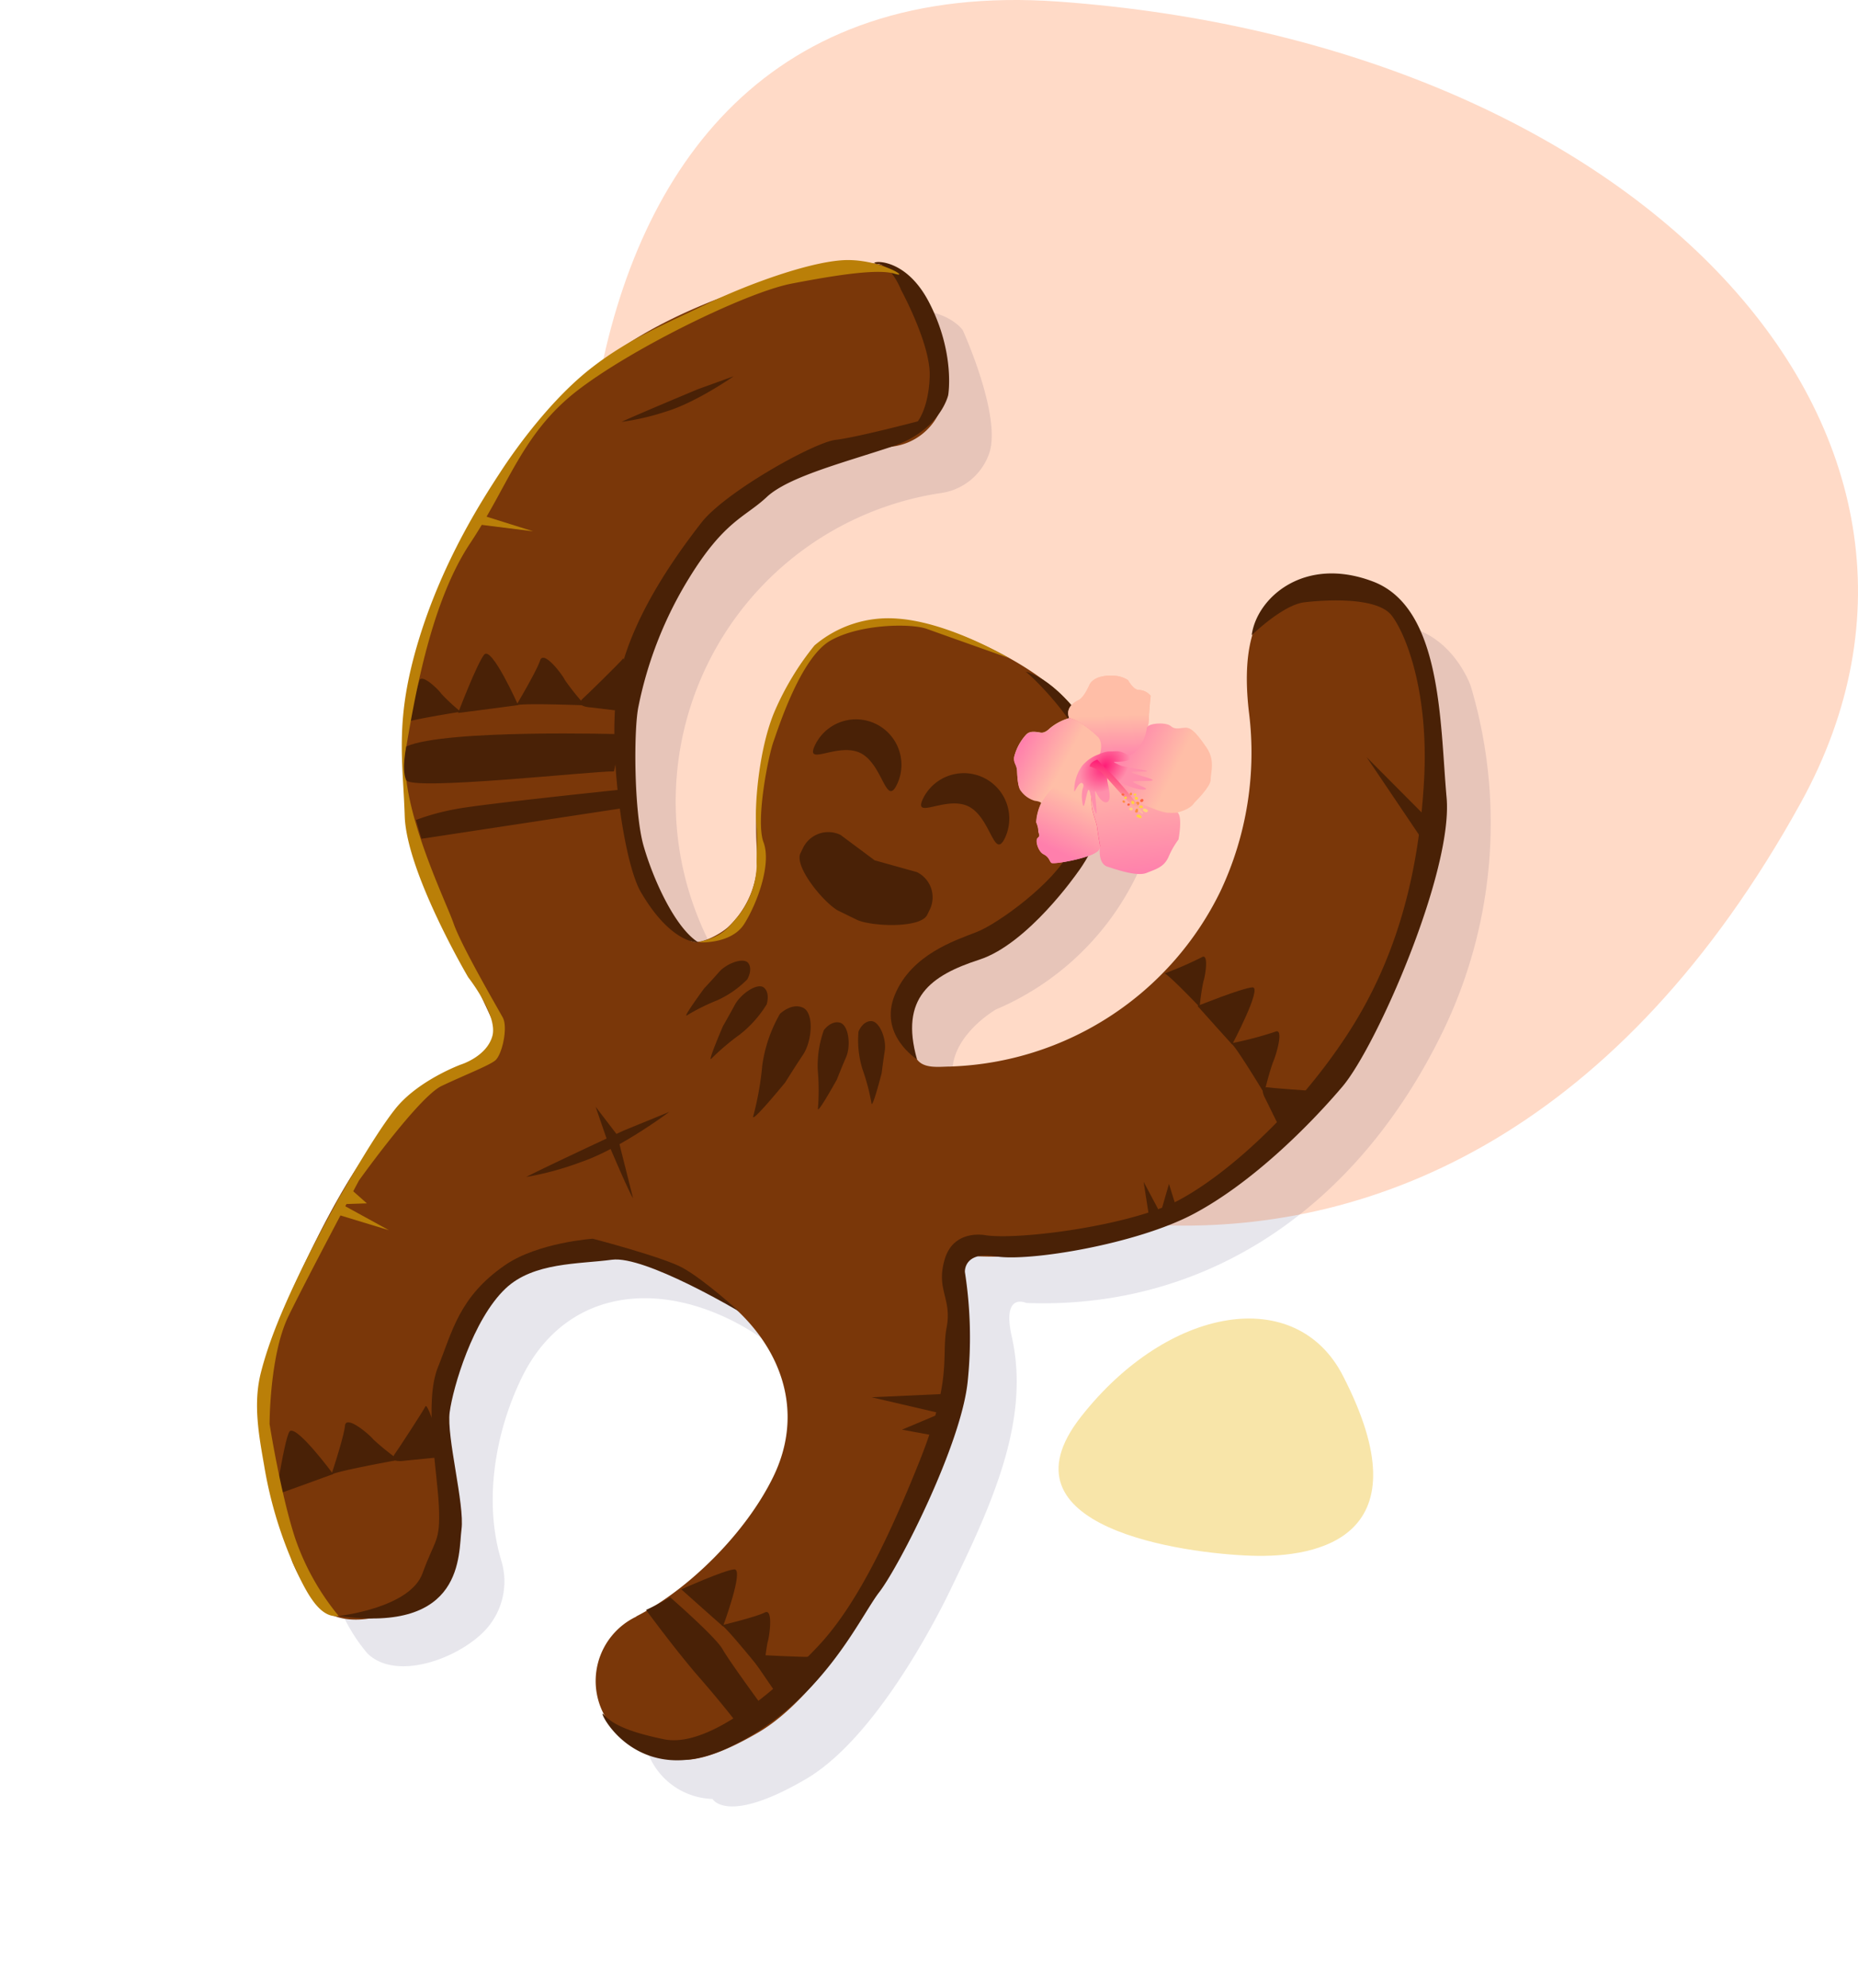 <svg xmlns="http://www.w3.org/2000/svg" xmlns:xlink="http://www.w3.org/1999/xlink" width="333.062" height="356.378" viewBox="0 0 333.062 356.378"><defs><linearGradient id="a" x1="0.804" y1="0.912" x2="0.275" y2="0.044" gradientUnits="objectBoundingBox"><stop offset="0" stop-color="#ff7fac"/><stop offset="0.557" stop-color="#ffbea7"/></linearGradient><linearGradient id="b" x1="0.021" y1="0.24" x2="1.14" y2="0.291" xlink:href="#a"/><linearGradient id="c" x1="0.221" y1="0.877" x2="0.221" y2="-0.104" xlink:href="#a"/><linearGradient id="d" x1="1.058" y1="0.871" x2="0.541" y2="-0.049" xlink:href="#a"/><linearGradient id="e" x1="0.052" y1="0.69" x2="1.085" y2="0.69" xlink:href="#a"/><radialGradient id="f" cx="0.181" cy="0.319" r="0.42" gradientTransform="matrix(0.284, -0.954, 0.689, 0.227, 0.03, 0.387)" gradientUnits="objectBoundingBox"><stop offset="0" stop-color="#ff1d77"/><stop offset="1" stop-color="#ff8fab"/></radialGradient><linearGradient id="g" x1="0.158" y1="-0.01" x2="0.812" y2="1.273" gradientUnits="objectBoundingBox"><stop offset="0" stop-color="#ff1d77"/><stop offset="1" stop-color="#ffe3ac"/></linearGradient></defs><g transform="translate(-1206.156 -10.585)"><g transform="translate(1425 150.042)"><g transform="translate(-114.218 -139.458)"><path d="M218.138,143.988c-64.5,116.8-173.6,74.3-200.3,32s-36.6-183.2,67.3-175.7S254.938,77.288,218.138,143.988Z" transform="translate(0 0)" fill="#ffdac7"/><path d="M136.138,246.688c14.8,28.8-4.3,32.6-16.4,32.2s-46.2-5-30.6-24.9S127.738,230.188,136.138,246.688Z" transform="translate(0 0)" fill="#f8e5a9"/></g></g><g transform="matrix(0.899, 0.438, -0.438, 0.899, 1352.06, 201.982)"><g transform="translate(-98.502 -135.516)"><g transform="translate(11.755 4.218)" opacity="0.1"><path d="M66.039,84.842A55.838,55.838,0,0,1,90,38.955a10.75,10.75,0,0,0,4.9-10.084c-.581-6.968-13.936-18-13.936-18s-7.549-4.646-21.485,8.71c-18.606,17.831-30.912,33.027-31.357,69.1-.537,43.52,18.542,54.369,42.242,73.865,4.264,3.508,2.022,6.669,2.022,6.669-11.35,10.657-12.907,28.274-12.907,46.056,0,21.442,1.9,28.986,15.679,43.552l5.66,6.822a30.978,30.978,0,0,0,8.055,5.18c6.693,2.266,14.8-5.939,17.07-12.633a12.789,12.789,0,0,0-2.834-12.9l.007-.006c-7.2-7.765-11-19.67-11-31,0-16.47,12.447-25.717,28.917-25.717s30.726,9.248,30.726,25.717c0,11.27-4.791,24.841-11.117,33.255l.029.023a12.79,12.79,0,0,0,15.265,19.629s4.366,3.127,13.491-10.542,8.415-42.9,8.415-42.9c0-17.448-.785-33.055-9.976-44.548-5.189-6.488-.3-6.574-.3-6.574,29.574-13.078,45.8-41.244,45.8-76.263a85.75,85.75,0,0,0-22.646-58.069S181.427,19,170.975,25.968c-4.454,2.97-14.726,8.664-2.717,27.56a58.225,58.225,0,0,1,9.587,31.314,55.887,55.887,0,0,1-29.475,49.267c-.076.043-.152.085-.229.127s-.128.071-.193.1l0-.01c-1.743.887-3.954,2.382-5.794,1.4-10.824-5.8-2.532-18.011-2.532-18.011a49.427,49.427,0,0,0,12.144-32.342c0-16.469-13.675-21.662-30.145-21.662s-29.5,5.194-29.5,21.662c0,11.332,2.786,20.728,8.593,30.6a16.662,16.662,0,0,1,.581,13.356c-.824,1.978-3.677,5.865-5.451,4.933l-.013.023A55.9,55.9,0,0,1,66.039,84.842M162.64,276.9" transform="translate(-28.116 -10.089)" fill="#080042"/></g><g transform="translate(0.422 0.44)"><path d="M38.933,75.807A55.838,55.838,0,0,1,62.9,29.92a10.75,10.75,0,0,0,4.9-10.084c-.581-6.968-13.936-18-13.936-18s-7.549-4.645-21.485,8.711C13.771,28.376,1.466,43.572,1.021,79.647c-.537,43.52,18.542,54.369,42.242,73.865,4.264,3.508,2.022,6.669,2.022,6.669-11.35,10.657-12.907,28.274-12.907,46.056,0,21.442,1.9,28.986,15.679,43.552l5.66,6.821a30.967,30.967,0,0,0,8.055,5.18c6.693,2.267,14.8-5.939,17.07-12.633a12.788,12.788,0,0,0-2.834-12.9l.007-.006c-7.2-7.765-11-19.671-11-31,0-16.47,12.447-25.718,28.916-25.718s30.726,9.248,30.726,25.718c0,11.27-4.791,24.841-11.117,33.254l.029.024a12.79,12.79,0,0,0,15.265,19.629s4.367,3.127,13.491-10.542,8.415-42.9,8.415-42.9c0-17.448-.785-33.055-9.976-44.549-5.189-6.488-.3-6.574-.3-6.574,29.574-13.078,45.8-41.244,45.8-76.263a85.747,85.747,0,0,0-22.646-58.069s-9.291-9.291-19.744-2.323c-4.454,2.97-14.726,8.665-2.717,27.56a58.225,58.225,0,0,1,9.587,31.314,55.887,55.887,0,0,1-29.475,49.267c-.076.043-.152.085-.229.127l-.193.105,0-.01c-1.743.887-3.954,2.382-5.794,1.4-10.824-5.8-2.532-18.01-2.532-18.01A49.426,49.426,0,0,0,124.656,76.34c0-16.469-13.675-21.662-30.145-21.662s-29.5,5.194-29.5,21.662c0,11.332,2.785,20.728,8.592,30.6a16.662,16.662,0,0,1,.581,13.356c-.824,1.978-3.677,5.865-5.451,4.932l-.013.023A55.9,55.9,0,0,1,38.933,75.807m96.6,192.061" transform="translate(-1.01 -1.053)" fill="#7a3709"/></g><path d="M191.739,188.144c0,4.5-3.883-2.243-8.382-2.243s-7.909,6.742-7.909,2.243a8.145,8.145,0,1,1,16.291,0Z" transform="translate(-102.094 -104.742)" fill="#492106"/><path d="M243.409,188.426c0,4.5-3.883-2.243-8.382-2.243s-7.91,6.741-7.91,2.243a8.146,8.146,0,0,1,16.291,0Z" transform="translate(-132.161 -104.907)" fill="#492106"/><path d="M295.365,49.87s2.6-7.319,5.9-9.444S312.6,33.815,316.378,35.7s12.041,9.444,18.18,24.082,9.68,30.221,7.555,46.984-8.5,32.11-14.166,39.9-22.43,18.888-28.332,20.777c0,0-5.666,1.416-4.722,7.083s4.25,5.666,5.666,10.86,4.958,7.555,6.139,23.846.944,28.8-1.889,37.776-9.208,24.79-17.471,26.916-10.388,1.18-11.8.708,11.332,9.916,22.9-4.486,10.86-31.165,12.041-36.831,1.653-30.457-2.361-41.081A76.182,76.182,0,0,0,299.142,175s-1.889-3.305,3.777-4.958,21.721-12.986,28.568-22.429,11.569-22.9,13.93-32.11.944-43.442-5.9-54.775-15.583-30.221-28.8-29.04S293.239,43.5,295.365,49.87Z" transform="translate(-160.271 -18.41)" fill="#492106"/><path d="M387.883,309.34l-3.777-5.43,5.194,3.777-.944-5.43,3.777,4.014S390.717,309.34,387.883,309.34Z" transform="translate(-223.514 -175.885)" fill="#492106"/><path d="M204.414,241.805h-3.541c-2.759,0-10.743-3.556-10.743-6.316v-1.062a5.032,5.032,0,0,1,5.017-5.017l7.5,1.417,7.732-1.417a5.032,5.032,0,0,1,5.017,5.017v1.062C215.392,238.249,207.173,241.805,204.414,241.805Z" transform="translate(-110.638 -133.495)" fill="#492106"/><path d="M255.819,202.5s-8.167-.887-8.639-8.679,5.431-13.458,8.264-16.527,8.618-14.048,8.618-20.186-2.951-14.52-5.784-17.825-11.569-6.847-15.347-7.792c0,0,6.138-1.653,16.763,5.666s7.319,22.666,7.319,22.666-2.361,15.347-8.972,21.721S248.167,193.946,255.819,202.5Z" transform="translate(-141.362 -76.424)" fill="#492106"/><path d="M104.587,573.561s-2.833-8.972-2.833-11.1,10.388,3.305,10.388,3.305S105.768,572.38,104.587,573.561Z" transform="translate(-59.211 -327.014)" fill="#492106"/><path d="M123.647,557.806s-.944-7.083-1.653-8.971,4.722-.472,5.666,0a44.467,44.467,0,0,0,5.666,1.3S124.119,556.862,123.647,557.806Z" transform="translate(-70.952 -318.814)" fill="#492106"/><path d="M146.568,537.377c.139-.694,1.18-8.972,1.18-9.916s7.083,6.611,7.083,6.611l-6.138,3.778S146.1,539.738,146.568,537.377Z" transform="translate(-85.255 -306.885)" fill="#492106"/><path d="M31.117,237.8s-.835-9.372-.378-11.447,9.433,5.464,9.433,5.464S32.524,236.9,31.117,237.8Z" transform="translate(-17.808 -131.508)" fill="#492106"/><path d="M52.819,226.627s.6-7.12.318-9.117,4.713.555,5.533,1.22a44.369,44.369,0,0,0,5.254,2.488S53.484,225.807,52.819,226.627Z" transform="translate(-30.736 -126.134)" fill="#492106"/><path d="M11.753,256.143a70.047,70.047,0,0,0-.919-7.813c-.484-1.66,3.831-.2,4.571.245a33.937,33.937,0,0,0,4.511,1.365S12.177,255.348,11.753,256.143Z" transform="translate(-6.283 -144.054)" fill="#492106"/><path d="M77.051,211.726c.285-.648,3.084-8.507,3.287-9.43s5.494,7.981,5.494,7.981l-6.808,2.368S76.082,213.93,77.051,211.726Z" transform="translate(-44.723 -117.679)" fill="#492106"/><path d="M371.849,218.066s5.781-6.4,7.391-7.307,1.219,10.8,1.219,10.8S373.166,218.628,371.849,218.066Z" transform="translate(-216.381 -122.613)" fill="#492106"/><path d="M391.812,228.647a65.46,65.46,0,0,0,6.2-5.331c1.177-1.448,2.05,4.067,2.031,5.122a51.9,51.9,0,0,0,1.047,5.677S392.7,228.67,391.812,228.647Z" transform="translate(-227.998 -129.809)" fill="#492106"/><path d="M353.047,213.909a65.213,65.213,0,0,0,4.706-5.509c.852-1.4,2.1,2.9,2.183,3.765a38.208,38.208,0,0,0,1.409,4.4S353.791,213.758,353.047,213.909Z" transform="translate(-205.44 -121.108)" fill="#492106"/><path d="M413.518,241.906c.576-.172,7.22-2.77,7.935-3.174s-2.47,9.23-2.47,9.23l-5.061-3.933S411.561,242.488,413.518,241.906Z" transform="translate(-240.177 -138.912)" fill="#492106"/><path d="M282.439,539.761s5.352-6.409,6.953-7.374,2.672,10.072,2.672,10.072S283.915,540.2,282.439,539.761Z" transform="translate(-164.353 -309.764)" fill="#492106"/><path d="M304.755,548.432s4.867-3.994,5.939-5.436,2.7,3.682,2.816,4.676a46.333,46.333,0,0,0,1.838,5.265S305.7,548.393,304.755,548.432Z" transform="translate(-177.339 -315.825)" fill="#492106"/><path d="M323.635,555.816c.592-.2,7.347-3.1,8.058-3.526s-1.461,8.845-1.461,8.845l-5.9-3.351S321.622,556.5,323.635,555.816Z" transform="translate(-187.892 -321.372)" fill="#492106"/><path d="M119.023,124.4s-4.171,2.44-13.222-3.62C100.53,117.254,88.487,99.22,85.654,88.6c-2.92-10.95-.708-24.318.944-32.109,1.441-6.793,11.8-21.721,15.11-23.846s11.8-9.444,11.8-9.444.708-3.069-1.653-8.263S100.528,3.364,100.528,3.364,96.987.059,94.626,1s3.069-4.014,11.333,2.125,10.388,13.458,10.388,13.458,1.521,6.319-5.024,12.721S96.987,42.32,95.1,47.278,90.14,54.361,88.959,66.4a70.3,70.3,0,0,0,1.889,24.555c.944,4.014,7.555,17.471,11.805,22.193S114.159,123.85,119.023,124.4Z" transform="translate(-49.014 0)" fill="#492106"/><path d="M149.574,509.019s10.86-6.847,10.152-13.458.472-6.375-2.6-12.041-10.625-15.583-11.1-22.429-2.125-12.986,2.833-21.721c3.523-6.208,12.041-11.1,12.041-11.1s12.839-2.568,16.763-2.361c4.486.236,12.514,2.6,12.514,2.6s-19.6-1.653-24.555,1.653-12.457,6.54-14.874,12.986c-2.833,7.555-.708,20.069.708,24.318s9.68,13.693,11.1,17.943S171.295,501.936,149.574,509.019Z" transform="translate(-84.601 -247.834)" fill="#492106"/><path d="M406.254,109.866l-15.937-9.208,16.291,5.666Z" transform="translate(-227.128 -58.573)" fill="#492106"/><path d="M331.417,425.081l-11.687,6.375,12.4-2.833-4.958,5.666,6.375-1.771S333.188,427.56,331.417,425.081Z" transform="translate(-186.053 -247.357)" fill="#492106"/><path d="M212.288,305.861s.965-2.723,3.2-2.795,4.134,4.62,3.723,7.615c-.393,2.867-.691,5.819-.691,5.819s-2.313,9.78-2.518,7.87a54.666,54.666,0,0,0-2.519-8.814A25.5,25.5,0,0,1,212.288,305.861Z" transform="translate(-123.486 -176.355)" fill="#492106"/><path d="M232.373,304.342s.344-2.12,1.969-2.47,3.637,2.827,3.735,5.072c.094,2.149.27,4.346.27,4.346s-.389,7.459-.794,6.09a40.628,40.628,0,0,0-3.014-6.109A18.946,18.946,0,0,1,232.373,304.342Z" transform="translate(-135.219 -175.646)" fill="#492106"/><path d="M245.993,297.956s-.186-1.983,1.192-2.677,3.925,1.69,4.537,3.683c.586,1.907,1.256,3.84,1.256,3.84s1.39,6.788.708,5.653a37.679,37.679,0,0,0-4.132-4.783A17.571,17.571,0,0,1,245.993,297.956Z" transform="translate(-143.14 -171.753)" fill="#492106"/><path d="M198.069,305.095s-.307-2.12-1.759-2.47-3.249,2.827-3.336,5.072c-.084,2.149-.241,4.346-.241,4.346s.348,7.459.709,6.09a42.786,42.786,0,0,1,2.693-6.109A20.559,20.559,0,0,0,198.069,305.095Z" transform="translate(-112.153 -176.084)" fill="#492106"/><path d="M183.522,298.709s.166-1.983-1.064-2.677-3.506,1.69-4.053,3.683c-.523,1.907-1.122,3.84-1.122,3.84s-1.242,6.788-.633,5.653a36.8,36.8,0,0,1,3.691-4.783A17.948,17.948,0,0,0,183.522,298.709Z" transform="translate(-102.696 -172.192)" fill="#492106"/><path d="M157.277,374.938s-10.153,12.514-12.041,15.111a54.669,54.669,0,0,0,7.791-6.847c5.194-5.194,10.152-14.874,10.152-14.874Z" transform="translate(-84.514 -214.332)" fill="#492106"/><path d="M49.9,77.624s-8.188,9.3-9.707,11.224a44.04,44.04,0,0,0,6.317-5.118c4.2-3.872,8.158-11.025,8.158-11.025Z" transform="translate(-23.39 -42.307)" fill="#492106"/><path d="M163.747,385.144s7.319,6.375,8.263,6.847l-7.555-8.972-5.666-2.833Z" transform="translate(-92.4 -221.233)" fill="#492106"/><path d="M64.972,262.271a44.569,44.569,0,0,1-13.222-9.208c-5.9-6.138-12.986-16.291-12.986-16.291s-5.43-11.1-5.43-18.888.708-27.388.708-27.388,3.069-18.18,5.9-21.721,5.9-6.847,6.611-8.264-.472-6.375-2.125-7.555-12.277-8.263-15.347-11.332S10.433,126.513,7.6,116.834.28,91.335,1.933,79.058,1.7,57.336,7.128,46.24s19.6-29.277,26.207-34.234S46.084,2.8,49.153,2.325s-3.069-1.181-8.5,1.417S26.488,15.31,21.293,21.921s-9.916,11.8-13.694,19.6S1.933,59.461,1.225,65.128s-2.361,18.652,0,33.526,6.847,20.541,11.569,29.512,22.9,21.013,22.9,21.013,7.791,3.777,8.5,7.555-2.833,7.083-2.833,7.083-5.666,5.9-7.083,12.277S31.9,196.716,31.79,206.71s.364,16.841,1.544,22.507,4.722,10.388,7.791,14.638a74.349,74.349,0,0,0,12,13.227C58.125,261.326,62.139,264.159,64.972,262.271Z" transform="translate(0 -1.086)" fill="#ba7f08"/><path d="M159.284,199.614s5.509-2.2,5.981-6.611-.315-11.805-3.305-14.638-5.981-14.166-6.3-17-2.2-15.74,1.259-20.777,11.647-9.129,14.638-9.444,15.425-1.731,15.425-1.731-12.277-1.1-20.934,2.361a20.43,20.43,0,0,0-11.333,10.86,50.676,50.676,0,0,0-1.259,13.537c.315,7.555,4.4,17.4,5.824,19.675,1.574,2.519,2.361,4.88,3.463,6.926a15.642,15.642,0,0,1,.944,9.444C162.9,194.892,163.062,196.466,159.284,199.614Z" transform="translate(-89.275 -75.21)" fill="#ba7f08"/><path d="M77.156,462.981l10.388-1.653-9.68-.472,4.014-2.125-4.25-1.181S76.448,459.44,77.156,462.981Z" transform="translate(-44.766 -266.252)" fill="#ba7f08"/><path d="M3.495,173.422l9.68-3.305-9.444,1.417Z" transform="translate(-2.034 -98.992)" fill="#ba7f08"/><path d="M51.939,231.669s-28.8,12.986-33.762,18.888c0,0,.944,4.014,2.6,5.43S50.05,239.933,53.592,238.28Z" transform="translate(-10.577 -134.81)" fill="#492106"/><path d="M66.376,253.128s-21.249,13.221-25.027,16.055a41.572,41.572,0,0,0-5.666,4.958l2.361,2.6L67.793,256.2Z" transform="translate(-20.764 -147.297)" fill="#492106"/><path d="M299.1,565.608s-8.91-4.684-10.974-6.113-12.513-4.25-12.513-4.25a44.251,44.251,0,0,1-2.888,3.937s8.044,4.231,13.86,6.692,9.451,4.3,9.451,4.3A53.4,53.4,0,0,1,299.1,565.608Z" transform="translate(-158.702 -323.1)" fill="#492106"/><g transform="translate(106.148 48.368)"><path d="M257.561,129.717s-.324,1.038-1.04,1.292-1.916.45-2.239,1.488A9.22,9.22,0,0,0,254.1,137c.419,1.178.945.875,1.623,2.134s1.458,2.481,2.065,2.726a4.7,4.7,0,0,0,3,.491c1.024-.364,1.287-.111,1.287-.111a9.253,9.253,0,0,0,.707,3.612,4.32,4.32,0,0,1,.985,1.149c.251.545.785.586.488,1.211s1.126,2.195,2.226,2.208,1.421.591,1.889.771,5.584-3.6,6.394-5.213a1.323,1.323,0,0,0,.181-1.275s.935,2.955,2.8,2.695,5.623-.73,6.817-2.076,2.361-2.281,2.269-4.324a15.021,15.021,0,0,1,.24-3.545s-1.207-4.53-2.508-4.3c0,0,1.947-1.5,2.055-2.979,0,0,1.369-3.773.8-4.9s-.686-3.389-3.205-4.8-3.872-1.969-4.79-1.47-1.438,1.146-2.458.873-3.545,1.548-3.6,2.374a6.733,6.733,0,0,0-.68-2.238c-.685-1.6-1.376-3.548-1.376-3.548a2.865,2.865,0,0,0-2.269-.059c-.9.551-2.609-.688-2.609-.688a5.058,5.058,0,0,0-2.775.467c-1.653.7-2.938,1.794-3.083,3.172,0,0,.153,2.54-.517,3.413s-1.517,2.384-.134,3.68A9.469,9.469,0,0,0,257.561,129.717Z" transform="translate(-253.885 -115.687)" fill="url(#a)"/><path d="M283.577,155.853s3.369,4.857,3.935,6.084,2.083,2.331,2.761,3.387,1.945,2.754,1.945,2.754" transform="translate(-271.163 -139.06)" fill="none" stroke="#ff1d77" stroke-miterlimit="10" stroke-width="0.123"/><path d="M309.558,157.469a6.812,6.812,0,0,1-2.207.929c-1.284.283-2.934.264-3.485.417a27.992,27.992,0,0,1-7.021-1.138" transform="translate(-278.883 -140)" fill="none" stroke="#ff1d77" stroke-miterlimit="10" stroke-width="0.123"/><path d="M273.462,166.9a11.689,11.689,0,0,1,.952-4.015c.855-1.731,2.88-4.31,2.87-4.826" transform="translate(-265.277 -140.345)" fill="none" stroke="#ff1d77" stroke-miterlimit="10" stroke-width="0.123"/><path d="M276.039,143.988a2.536,2.536,0,0,0-1.948-2.076s-3.844-1.2-5.771-.66" transform="translate(-262.285 -130.482)" fill="none" stroke="#ff1d77" stroke-miterlimit="10" stroke-width="0.123"/><path d="M267.845,143.939a2.563,2.563,0,0,0-1.969-2.1s-3.884-1.213-5.831-.666a9.569,9.569,0,0,0-2.384,3.294s-.327,1.049-1.051,1.306-1.936.455-2.263,1.5a9.316,9.316,0,0,0-.188,4.553c.423,1.19.955.884,1.64,2.156s1.473,2.506,2.086,2.755a4.75,4.75,0,0,0,3.031.5c1.035-.368,1.3-.112,1.3-.112a11.8,11.8,0,0,1,.962-4.056c.864-1.749,2.91-4.355,2.9-4.876C266.079,148.194,267.466,145.006,267.845,143.939Z" transform="translate(-253.921 -130.436)" fill="url(#b)"/><path d="M277.406,156.732c.01.516-2.014,3.095-2.869,4.826a11.681,11.681,0,0,0-.952,4.015,9.262,9.262,0,0,0,.707,3.612,4.318,4.318,0,0,1,.985,1.149c.251.545.785.586.487,1.21s1.126,2.2,2.226,2.208,1.421.591,1.889.771,5.583-3.6,6.393-5.213a1.325,1.325,0,0,0,.181-1.276s-1.267-1.7-1.945-2.754-2.195-2.161-2.761-3.387-3.935-6.084-3.935-6.084Z" transform="translate(-265.348 -139.034)" fill="url(#c)"/><path d="M291.87,137.99s2.784-.687,3.521-2.506a6.828,6.828,0,0,0,.01-4.718" transform="translate(-275.989 -124.462)" fill="none" stroke="#ff1d77" stroke-miterlimit="10" stroke-width="0.123"/><path d="M275.069,129.862s-.278-2.366-2.013-2.745c0,0-3.844-1.2-5.771-.66-1.383-1.3-.536-2.808.134-3.68s.517-3.413.517-3.413c.145-1.378,1.429-2.468,3.083-3.172a5.058,5.058,0,0,1,2.775-.467s1.709,1.238,2.609.688a2.865,2.865,0,0,1,2.269.059s.692,1.945,1.376,3.548a6.732,6.732,0,0,1,.68,2.238l-.065-.265a6.828,6.828,0,0,1-.01,4.718c-.737,1.819-3.521,2.506-3.521,2.506Z" transform="translate(-261.25 -115.687)" fill="url(#d)"/><path d="M294.4,126.1a6.947,6.947,0,0,1-.01,4.8c-.75,1.851-3.583,2.55-3.583,2.55a1.479,1.479,0,0,0-.382,1.69c.355,1.165,2.5,2.53,2.5,2.53a28.457,28.457,0,0,0,7.145,1.158c.561-.155,2.24-.136,3.546-.424a6.928,6.928,0,0,0,2.246-.944s1.981-1.526,2.091-3.032c0,0,1.394-3.84.811-4.982s-.7-3.449-3.261-4.885-3.939-2-4.874-1.5-1.463,1.166-2.5.889-3.645,1.156-3.7,2Z" transform="translate(-275.091 -119.874)" fill="url(#e)"/><path d="M282.132,149.955a7.519,7.519,0,0,0,.7,4.639c.26.548-.1-2.344.888-1.8.286.157.29.819.36,1.054a6.661,6.661,0,0,0,1.205,2.3c.668.743-.154-1.488-.262-2.6s1.676,1.828,2.844,2.81c1.049.881-.847-1.775-1.688-3.451,0,0,1.905,1.629,2.769.977s-1.209-2.915-1.617-3.577-.674-1.087.878-.773,5.645-.06,6.041-.893c.122-.256-2.787.143-2.66-.164s2.976-1.444,3.022-1.738c.058-.366-3.811.584-4.028.35-.154-.166,2.8-1.36,2.4-1.413-.242-.032-4.3,1.2-4.591,1.2-.99,0-1.867.1-1.148-.227,0,0,2.162-1.057,2.083-1.605-.047-.326-.729-.488-1.457-.464a3.192,3.192,0,0,0-1.365.314c-.867.481-1.335.705-1.335.705a5.943,5.943,0,0,0-1.274,1.2A6.785,6.785,0,0,0,282.132,149.955Z" transform="translate(-270.259 -132.493)" fill="url(#f)"/><path d="M285.95,152.178s-1.014.879-.722,1.7a5.775,5.775,0,0,1,2.77.169c1.436.47,4.887,2.069,7.689,2.976,0,0,2.817.787,1.477-.063a57.028,57.028,0,0,0-8.116-3.69A25.863,25.863,0,0,1,285.95,152.178Z" transform="translate(-272.093 -136.921)" fill="url(#g)"/><g transform="translate(20.426 17.616)"><path d="M312.575,165.848c.005.18.087.206.357.2s.626-.049.62-.228-.229-.319-.5-.311S312.569,165.668,312.575,165.848Z" transform="translate(-308.463 -162.293)" fill="#ffd342"/><path d="M309.852,161.029c.131-.236.365-.357.523-.269s.178.35.047.586Z" transform="translate(-306.879 -159.514)" fill="#ff8e42"/><path d="M313.883,162.343c0,.18.247.253.517.259a.359.359,0,0,0,.415-.334c0-.18-.166-.235-.436-.24S313.887,162.163,313.883,162.343Z" transform="translate(-309.224 -160.268)" fill="#ffd37a"/><path d="M311.291,163.6c-.162.045-.165.368-.111.561s.146.184.307.139.2-.208.148-.4S311.453,163.559,311.291,163.6Z" transform="translate(-307.633 -161.182)" fill="#ff8e42"/><path d="M312.571,161.681a.362.362,0,0,0-.652.283c.065.149.229.112.409.033S312.636,161.83,312.571,161.681Z" transform="translate(-308.07 -159.973)" fill="#ffd342"/><ellipse cx="0.317" cy="0.261" rx="0.317" ry="0.261" transform="translate(2.318 2.837) rotate(-23.505)" fill="#ffd37a"/><ellipse cx="0.261" cy="0.317" rx="0.261" ry="0.317" transform="translate(2.091 1.847) rotate(-62.899)" fill="#ffd342"/><ellipse cx="0.317" cy="0.261" rx="0.317" ry="0.261" transform="translate(3.405 0.887) rotate(-60.94)" fill="#ff6642"/><ellipse cx="0.317" cy="0.261" rx="0.317" ry="0.261" transform="translate(2.368 0.597) rotate(-10.334)" fill="#ffd342"/><ellipse cx="0.247" cy="0.203" rx="0.247" ry="0.203" transform="translate(0.655 1.686) rotate(-60.94)" fill="#ffd342"/><ellipse cx="0.247" cy="0.203" rx="0.247" ry="0.203" transform="translate(0 1.102) rotate(-10.334)" fill="#ff6642"/><ellipse cx="0.247" cy="0.203" rx="0.247" ry="0.203" transform="matrix(0.771, -0.636, 0.636, 0.771, 1.661, 2.431)" fill="#ff6642"/><ellipse cx="0.203" cy="0.247" rx="0.203" ry="0.247" transform="translate(0.69 2.484) rotate(-78.925)" fill="#ff8e42"/><ellipse cx="0.203" cy="0.247" rx="0.203" ry="0.247" transform="translate(1.258 0.344) rotate(-12.917)" fill="#ff8e42"/><ellipse cx="0.247" cy="0.203" rx="0.247" ry="0.203" transform="matrix(0.611, -0.791, 0.791, 0.611, 1.908, 0.391)" fill="#ffd342"/></g></g></g></g></g></svg>